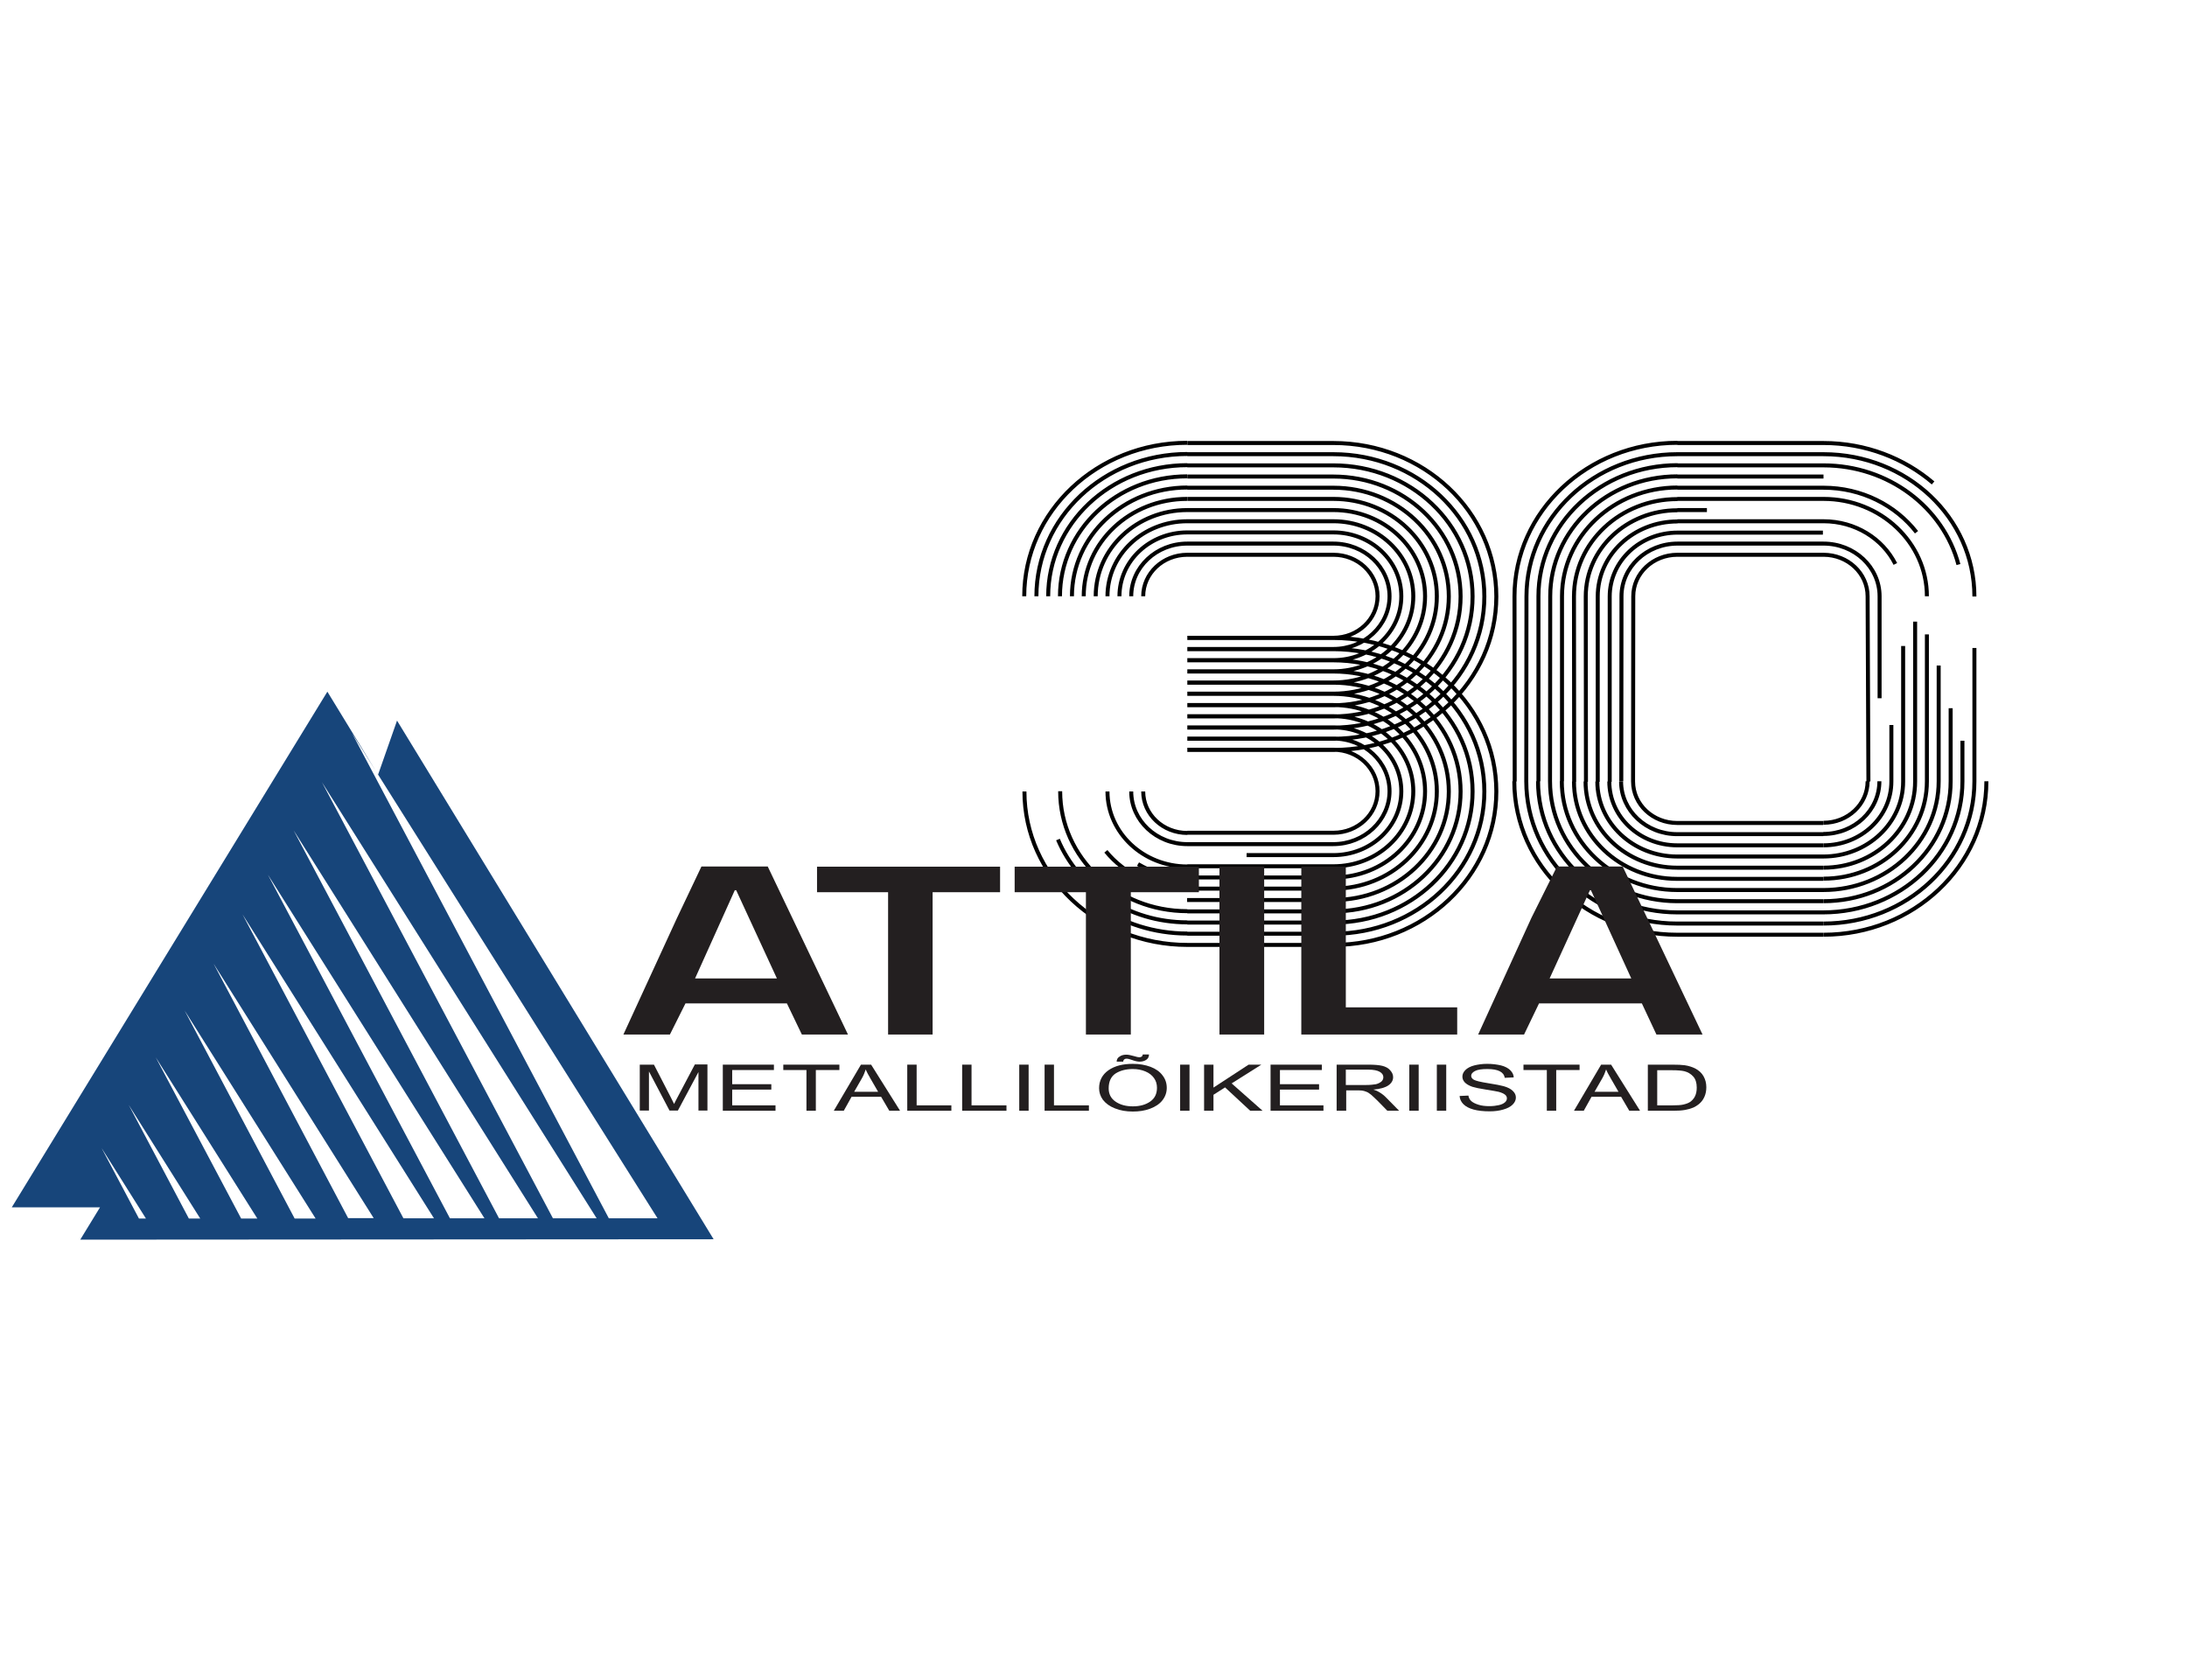 <?xml version="1.0" encoding="utf-8"?>
<!-- Generator: Adobe Illustrator 27.2.0, SVG Export Plug-In . SVG Version: 6.00 Build 0)  -->
<svg version="1.1" id="Layer_1" xmlns="http://www.w3.org/2000/svg" xmlns:xlink="http://www.w3.org/1999/xlink" x="0px" y="0px"
	 viewBox="0 0 1095.6 841.9" style="enable-background:new 0 0 1095.6 841.9;" xml:space="preserve">
<style type="text/css">
	.st0{clip-path:url(#SVGID_00000155108086525280322870000007520149269404791174_);fill:none;stroke:#000000;stroke-width:2;}
	.st1{fill:#231F20;}
	.st2{clip-path:url(#SVGID_00000085212160136445001030000009406770487286835847_);fill:#231F20;}
	.st3{clip-path:url(#SVGID_00000152261856598329327510000000674303092380871098_);fill:#231F20;}
	.st4{fill:#17457A;}
</style>
<g>
	<defs>
		<rect id="SVGID_1_" x="-95" width="1190.6" height="841.9"/>
	</defs>
	<clipPath id="SVGID_00000113331990828752730960000018141887904438081408_">
		<use xlink:href="#SVGID_1_"  style="overflow:visible;"/>
	</clipPath>
	
		<path style="clip-path:url(#SVGID_00000113331990828752730960000018141887904438081408_);fill:none;stroke:#000000;stroke-width:2;" d="
		M935.6,391.5c0,11.5-9.9,20.8-22.1,20.8 M941.5,391.5c0,14.6-12.6,26.4-28.1,26.4 M947.5,363.3v28.3c0,17.7-15.2,32-34,32
		 M953.4,323.7v67.9c0,20.8-17.9,37.6-40,37.6 M965.3,317.9v73.6c0,27-23.2,48.8-51.8,48.8 M971.2,333.5v58
		c0,30.1-25.9,54.5-57.8,54.5 M983.1,371.2v20.3c0,36.3-31.2,65.7-69.7,65.7 M959.4,311.5v80.1c0,23.9-20.6,43.2-45.9,43.2
		 M977.2,354.9v36.6c0,33.2-28.5,60.1-63.7,60.1 M989.1,324.7v66.8c0,39.4-33.9,71.3-75.6,71.3 M995.1,391.5
		c0,42.4-36.6,76.9-81.6,76.9 M913.4,412.4h-73.2c-12.2,0-22.1-9.3-22.1-20.8 M913.4,418h-73.2c-15.5,0-28.1-11.8-28.1-26.4
		 M913.4,423.6h-73.2c-18.8,0-34-14.3-34-32 M913.4,429.2h-73.2c-22.1,0-40-16.9-40-37.6 M913.4,440.4h-73.2
		c-28.6,0-51.7-21.8-51.7-48.8 M913.4,446c0,0-41.2,0-73.2,0c-31.9,0-57.8-24.4-57.8-54.5 M913.4,457.2h-73.2
		c-38.5,0-69.7-29.4-69.7-65.7 M913.4,434.8h-73.2c-25.4,0-45.9-19.4-45.9-43.2 M913.4,451.6h-73.2c-35.2,0-63.7-26.9-63.7-60.1
		 M913.4,462.8h-73.2c-41.8,0-75.6-31.9-75.6-71.3 M913.4,468.4h-73.2c-45.1,0-81.6-34.4-81.6-76.9 M818.1,391.6l0.1-92.8
		c0-11.5,9.9-20.8,22.1-20.8 M812.2,391.5l0.1-92.7c0-14.6,12.6-26.4,28.1-26.4 M806.4,391.8l0-92.9c0-17.7,15.2-32,34-32
		 M800.4,391.8l0-92.9c0-20.8,17.9-37.6,40-37.6 M788.6,391.8l-0.1-92.9c0-27,23.2-48.8,51.8-48.8 M782.5,391.5l0-92.7
		c0-30.1,25.9-54.5,57.8-54.5 M770.7,391.5l0-92.7c0-36.3,31.2-65.7,69.7-65.7 M794.5,391.8l-0.1-92.9c0-23.9,20.6-43.2,45.9-43.2
		 M776.5,391.5l0.1-92.7c0-33.2,28.5-60.1,63.7-60.1 M764.6,391.7l0.1-92.8c0-39.4,33.9-71.3,75.6-71.3 M758.8,391.6l-0.1-92.8
		c0-42.4,36.6-76.9,81.6-76.9 M840.3,278h73.2c12.2,0,22.1,9.3,22.1,20.8l0.4,92.8 M840.3,272.4h73.2c15.5,0,28.1,11.8,28.1,26.4
		v51.1 M840,266.9h34.6h38.6 M840.3,261.2h73.2c15.9,0,29.6,8.7,36,21.4 M840.3,250h73.2c28.6,0,51.8,21.9,51.8,48.8 M840.3,244.4
		h73.2c19.1,0,36.1,8.8,46.6,22.3 M840.3,233.2h73.2c32.6,0,60,21.1,67.6,49.7 M840.3,255.6h14.8 M840.3,238.8h73.2 M840.3,227.6
		h73.2c41.8,0,75.6,31.9,75.6,71.3 M840.3,222h73.2c21.1,0,40.4,7.6,54.9,20 M594.8,417.4c-12.2,0-22.1-9.3-22.1-20.8 M594.8,423
		c-15.5,0-28.1-11.8-28.1-26.4 M594.8,434.2c-22.1,0-40-16.9-40-37.6 M594.8,445.4c-16.6,0-31.4-7.3-40.8-18.8 M594.8,462.2
		c-29.5,0-54.6-17.2-64.8-41.5 M594.8,439.8c-9.1,0-17.5-2.5-24.7-6.8 M594.8,456.6c-35.2,0-63.7-26.9-63.7-60.1 M594.8,467.8
		c-16.7,0-32.1-5.1-44.7-13.7 M594.8,473.5c-45.1,0-81.6-34.5-81.6-76.9 M572.7,298.8c0-11.5,9.9-20.8,22.1-20.8 M566.7,298.8
		c0-14.6,12.6-26.4,28.1-26.4 M560.8,298.8c0-17.7,15.2-32,34-32 M554.8,298.8c0-20.8,17.9-37.6,40-37.6 M542.9,298.8
		c0-27,23.2-48.8,51.8-48.8 M537,298.8c0-30.1,25.9-54.5,57.8-54.5 M525.1,298.8c0-36.3,31.2-65.7,69.7-65.7 M548.9,298.8
		c0-23.9,20.6-43.2,45.9-43.2 M531,298.8c0-33.2,28.5-60.1,63.7-60.1 M519.2,298.8c0-39.4,33.9-71.3,75.6-71.3 M513.1,298.8
		c0-42.4,36.6-76.9,81.6-76.9 M594.8,375.7h73.2c12.2,0,22.1,9.3,22.1,20.8s-9.9,20.8-22.1,20.8h-73.2 M594.8,370.1h73.2
		c15.5,0,28.1,11.8,28.1,26.4S683.4,423,667.9,423h-73.2 M594.8,364.5h73.2c18.8,0,34,14.3,34,32c0,17.7-15.2,32-34,32h-43.5
		 M594.8,358.9h73.2c22.1,0,40,16.9,40,37.6c0,20.8-17.9,37.6-40,37.6h-73.2 M594.8,347.7h73.2c28.6,0,51.8,21.9,51.8,48.8
		s-23.2,48.8-51.8,48.8h-73.2 M594.8,342.1h73.2c31.9,0,57.8,24.4,57.8,54.5S699.9,451,667.9,451h-73.2 M594.8,330.9h73.2
		c38.5,0,69.7,29.4,69.7,65.7s-31.2,65.7-69.7,65.7h-73.2 M594.8,353.3h73.2c25.4,0,45.9,19.4,45.9,43.2c0,23.9-20.6,43.2-45.9,43.2
		h-73.2 M594.8,336.5h73.2c35.2,0,63.7,26.9,63.7,60.1s-28.5,60.1-63.7,60.1h-73.2 M594.8,325.3h73.2c41.8,0,75.6,31.9,75.6,71.3
		s-33.9,71.3-75.6,71.3h-73.2 M594.8,319.7h73.2c45.1,0,81.6,34.4,81.6,76.9s-36.5,76.9-81.6,76.9h-73.2 M594.8,278h73.2
		c12.2,0,22.1,9.3,22.1,20.8c0,11.5-9.9,20.8-22.1,20.8h-73.2 M594.8,272.4h73.2c15.5,0,28.1,11.8,28.1,26.4
		c0,14.6-12.6,26.4-28.1,26.4h-73.2 M594.8,266.8h73.2c18.8,0,34,14.3,34,32c0,17.7-15.2,32-34,32h-73.2 M594.8,261.2h73.2
		c22.1,0,40,16.9,40,37.6c0,20.8-17.9,37.6-40,37.6h-73.2 M594.8,250h73.2c28.6,0,51.8,21.9,51.8,48.8c0,27-23.2,48.8-51.8,48.8
		h-73.2 M594.8,244.4h73.2c31.9,0,57.8,24.4,57.8,54.5c0,30.1-25.9,54.5-57.8,54.5h-73.2 M594.8,233.2h73.2
		c38.5,0,69.7,29.4,69.7,65.7c0,36.3-31.2,65.7-69.7,65.7h-73.2 M594.8,255.6h73.2c25.4,0,45.9,19.4,45.9,43.2
		c0,23.9-20.6,43.2-45.9,43.2h-73.2 M594.8,238.8h73.2c35.2,0,63.7,26.9,63.7,60.1c0,33.2-28.5,60.1-63.7,60.1h-73.2 M594.8,227.6
		h73.2c41.8,0,75.6,31.9,75.6,71.3c0,39.4-33.9,71.3-75.6,71.3h-73.2 M594.8,222h73.2c45.1,0,81.6,34.4,81.6,76.9
		c0,42.4-36.5,76.9-81.6,76.9h-73.2"/>
</g>
<path class="st1" d="M348.2,490.3h41l-20.4-44.2h-0.7L348.2,490.3z M351.4,434.2h33.2l40.2,84.2h-23.1l-7.5-15.6h-50.8l-7.8,15.6
	h-23.3l26.9-58.5L351.4,434.2z M444.9,518.4v-71.3h-35.6v-12.8H501v12.8h-33.8v71.3H444.9z M544,518.4v-71.3h-35.7v-12.8h92.3v12.8
	h-34.1v71.3H544z M610.9,434.2h22.4v84.2h-22.4V434.2z M651.9,434.2h22.3v70.6H730v13.6h-78.1V434.2z M776.3,490.3h40.9L797,446.1
	h-0.5L776.3,490.3z M780,434.2h32.9l40,84.2h-23.1l-7.3-15.6H771l-7.5,15.6h-23l26.7-58.5L780,434.2z"/>
<polygon class="st1" points="774.9,556.6 774.9,536.2 763.2,536.2 763.2,533.5 791.3,533.5 791.3,536.2 779.6,536.2 779.6,556.6 "/>
<g>
	<defs>
		<rect id="SVGID_00000108295872351074005510000014991841999732760222_" x="-95" width="1190.6" height="841.9"/>
	</defs>
	<clipPath id="SVGID_00000140014114074157294740000000590140485773139391_">
		<use xlink:href="#SVGID_00000108295872351074005510000014991841999732760222_"  style="overflow:visible;"/>
	</clipPath>
	<path style="clip-path:url(#SVGID_00000140014114074157294740000000590140485773139391_);fill:#231F20;" d="M731.2,549.2l4.4-0.2
		c0.2,1.2,0.7,2.1,1.5,2.8c0.8,0.7,2,1.3,3.6,1.8c1.6,0.5,3.4,0.7,5.4,0.7c1.8,0,3.4-0.2,4.7-0.5c1.4-0.3,2.4-0.8,3.1-1.4
		c0.7-0.6,1-1.3,1-2s-0.3-1.4-1-1.9c-0.6-0.5-1.7-1-3.2-1.4c-1-0.2-3-0.6-6.3-1.1c-3.3-0.5-5.5-1-6.8-1.4c-1.7-0.6-2.9-1.3-3.8-2.2
		c-0.8-0.9-1.2-1.8-1.2-2.9c0-1.2,0.5-2.3,1.5-3.3c1-1,2.5-1.8,4.4-2.3c2-0.5,4.1-0.8,6.5-0.8c2.6,0,4.9,0.3,7,0.8
		c2,0.5,3.6,1.4,4.6,2.4c1.1,1.1,1.7,2.3,1.7,3.6l-4.5,0.2c-0.2-1.5-1.1-2.6-2.5-3.3c-1.4-0.7-3.4-1.1-6.2-1.1c-2.8,0-4.9,0.3-6.2,1
		c-1.3,0.7-1.9,1.5-1.9,2.4c0,0.8,0.5,1.5,1.4,2c0.9,0.5,3.3,1.1,7.1,1.7c3.8,0.6,6.4,1.1,7.8,1.5c2.1,0.6,3.6,1.4,4.6,2.4
		c1,1,1.5,2,1.5,3.3c0,1.2-0.5,2.4-1.6,3.5c-1.1,1.1-2.6,1.9-4.7,2.5c-2,0.6-4.3,0.9-6.8,0.9c-3.2,0-5.9-0.3-8.1-0.9
		c-2.2-0.6-3.9-1.5-5.1-2.7C731.9,552.1,731.3,550.7,731.2,549.2"/>
</g>
<rect x="719.8" y="533.5" class="st1" width="4.7" height="23.1"/>
<rect x="706" y="533.5" class="st1" width="4.7" height="23.1"/>
<polygon class="st1" points="636.5,556.6 636.5,533.5 662.2,533.5 662.2,536.2 641.2,536.2 641.2,543.3 660.8,543.3 660.8,546 
	641.2,546 641.2,553.9 663,553.9 663,556.6 "/>
<polygon class="st1" points="603.2,556.6 603.2,533.5 607.9,533.5 607.9,545 625.5,533.5 631.9,533.5 617,542.9 632.5,556.6 
	626.3,556.6 613.7,544.9 607.9,548.6 607.9,556.6 "/>
<rect x="591.2" y="533.5" class="st1" width="4.7" height="23.1"/>
<polygon class="st1" points="523.3,556.6 523.3,533.5 528,533.5 528,553.9 545.5,553.9 545.5,556.6 "/>
<rect x="510.6" y="533.5" class="st1" width="4.7" height="23.1"/>
<polygon class="st1" points="482,556.6 482,533.5 486.7,533.5 486.7,553.9 504.2,553.9 504.2,556.6 "/>
<polygon class="st1" points="454.5,556.6 454.5,533.5 459.2,533.5 459.2,553.9 476.6,553.9 476.6,556.6 "/>
<polygon class="st1" points="404,556.6 404,536.2 392.4,536.2 392.4,533.5 420.5,533.5 420.5,536.2 408.7,536.2 408.7,556.6 "/>
<polygon class="st1" points="362.1,556.6 362.1,533.5 387.7,533.5 387.7,536.2 366.8,536.2 366.8,543.3 386.4,543.3 386.4,546 
	366.8,546 366.8,553.9 388.5,553.9 388.5,556.6 "/>
<g>
	<defs>
		<rect id="SVGID_00000032640151912933301520000001931002610355382917_" x="-95" width="1190.6" height="841.9"/>
	</defs>
	<clipPath id="SVGID_00000175325114100296791400000011080545420309943735_">
		<use xlink:href="#SVGID_00000032640151912933301520000001931002610355382917_"  style="overflow:visible;"/>
	</clipPath>
	<path style="clip-path:url(#SVGID_00000175325114100296791400000011080545420309943735_);fill:#231F20;" d="M320.5,556.6v-23.1h7.1
		l8.4,16.3c0.8,1.5,1.3,2.7,1.7,3.4c0.4-0.8,1-2.1,1.9-3.7l8.5-16.1h6.3v23.1h-4.5v-19.3l-10.3,19.3h-4.2l-10.3-19.6v19.6H320.5z"/>
	<path style="clip-path:url(#SVGID_00000175325114100296791400000011080545420309943735_);fill:#231F20;" d="M550.6,545.3
		c0-3.8,1.6-6.8,4.7-9c3.2-2.2,7.2-3.2,12.2-3.2c3.3,0,6.2,0.5,8.9,1.5c2.6,1,4.6,2.4,6,4.3c1.4,1.8,2.1,3.9,2.1,6.2
		c0,2.3-0.7,4.4-2.2,6.3c-1.4,1.8-3.5,3.2-6.2,4.2c-2.7,1-5.5,1.4-8.6,1.4c-3.3,0-6.3-0.5-9-1.6c-2.6-1-4.6-2.5-6-4.3
		C551.2,549.3,550.6,547.3,550.6,545.3 M555.4,545.4c0,2.8,1.1,5,3.4,6.6c2.3,1.6,5.2,2.4,8.7,2.4c3.5,0,6.4-0.8,8.7-2.4
		c2.3-1.6,3.4-3.9,3.4-6.9c0-1.9-0.5-3.5-1.5-4.9c-1-1.4-2.4-2.5-4.3-3.3c-1.9-0.8-4-1.2-6.3-1.2c-3.3,0-6.2,0.7-8.6,2.2
		C556.6,539.4,555.4,541.9,555.4,545.4 M559.4,532.1c0-1.1,0.4-2,1.4-2.6c0.9-0.7,2.1-1,3.5-1c1,0,2.3,0.3,4.1,0.8
		c1,0.3,1.7,0.5,2.3,0.5c0.5,0,0.9-0.1,1.2-0.3c0.3-0.2,0.5-0.6,0.6-1.1h3.1c0,1.2-0.5,2.1-1.4,2.7c-0.9,0.6-2,0.9-3.3,0.9
		c-1,0-2.4-0.3-4-0.9c-1.1-0.4-1.9-0.6-2.4-0.6c-0.6,0-1,0.1-1.3,0.4c-0.3,0.2-0.5,0.6-0.5,1.1H559.4z"/>
	<path style="clip-path:url(#SVGID_00000175325114100296791400000011080545420309943735_);fill:#231F20;" d="M417.7,556.6l13.6-23.1
		h5.1l14.5,23.1h-5.4l-4.1-7h-14.8l-3.9,7H417.7z M427.9,547.1h12l-3.7-6.4c-1.1-1.9-2-3.5-2.5-4.8c-0.5,1.5-1.1,3-1.9,4.4
		L427.9,547.1z"/>
	<path style="clip-path:url(#SVGID_00000175325114100296791400000011080545420309943735_);fill:#231F20;" d="M669.6,556.6v-23.1
		h15.7c3.2,0,5.6,0.2,7.2,0.6c1.6,0.4,3,1.1,3.9,2.2c1,1.1,1.5,2.2,1.5,3.5c0,1.6-0.8,3-2.4,4.1c-1.6,1.1-4.1,1.8-7.5,2.1
		c1.3,0.4,2.2,0.8,2.8,1.2c1.4,0.8,2.7,1.8,3.9,3.1l6.2,6.3h-5.9l-4.7-4.8c-1.4-1.4-2.5-2.4-3.4-3.2c-0.9-0.7-1.7-1.3-2.4-1.5
		c-0.7-0.3-1.4-0.5-2.1-0.6c-0.5-0.1-1.4-0.1-2.6-0.1h-5.4v10.2H669.6z M674.2,543.7h10.1c2.1,0,3.8-0.2,5-0.4
		c1.2-0.3,2.1-0.8,2.8-1.4c0.6-0.6,0.9-1.3,0.9-2.1c0-1.1-0.6-2-1.8-2.7c-1.2-0.7-3.1-1.1-5.8-1.1h-11.2V543.7z"/>
	<path style="clip-path:url(#SVGID_00000175325114100296791400000011080545420309943735_);fill:#231F20;" d="M788.5,556.6l13.6-23.1
		h5l14.5,23.1h-5.4l-4.1-7h-14.8l-3.9,7H788.5z M798.8,547.1h12l-3.7-6.4c-1.1-1.9-2-3.5-2.5-4.8c-0.5,1.5-1.1,3-1.9,4.4
		L798.8,547.1z"/>
	<path style="clip-path:url(#SVGID_00000175325114100296791400000011080545420309943735_);fill:#231F20;" d="M825.5,556.6v-23.1
		h12.2c2.8,0,4.9,0.1,6.3,0.3c2,0.3,3.8,0.9,5.2,1.6c1.9,1,3.3,2.3,4.2,3.9c0.9,1.6,1.4,3.4,1.4,5.5c0,1.8-0.3,3.3-0.9,4.7
		c-0.6,1.4-1.4,2.5-2.4,3.4c-1,0.9-2.1,1.6-3.2,2.1c-1.2,0.5-2.6,0.9-4.2,1.2c-1.7,0.3-3.6,0.4-5.7,0.4H825.5z M830.2,553.9h7.6
		c2.3,0,4.2-0.1,5.5-0.4c1.3-0.3,2.4-0.7,3.2-1.2c1.1-0.7,2-1.7,2.6-2.9c0.6-1.2,0.9-2.7,0.9-4.4c0-2.4-0.6-4.3-1.8-5.6
		c-1.2-1.3-2.7-2.2-4.4-2.6c-1.2-0.3-3.3-0.5-6.1-0.5h-7.5V553.9z"/>
</g>
<path class="st4" d="M357.5,621L198.9,361.1l-9.5,27.1L164,346.6L5.9,605l44.2,0l-9.9,16.2L357.5,621z M329.4,610.5H305l-128.6-243
	L329.4,610.5z M298.9,610.5h-21.9L161.3,392L298.9,610.5z M269.5,610.5H250L147.1,416.1L269.5,610.5z M242.7,610.5h-17.3
	l-91.2-172.2L242.7,610.5z M217.4,610.5h-15.3l-80.6-152.3L217.4,610.5z M187.2,610.4h-12.8L107,482.9L187.2,610.4z M158.1,610.6
	h-10.5L92.5,506.4L158.1,610.6z M128.9,610.6h-8.1L78,529.8L128.9,610.6z M100.3,610.6h-5.7l-30.1-56.9L100.3,610.6z M73.1,610.6
	h-3.5l-18.7-35.3L73.1,610.6z"/>
</svg>

